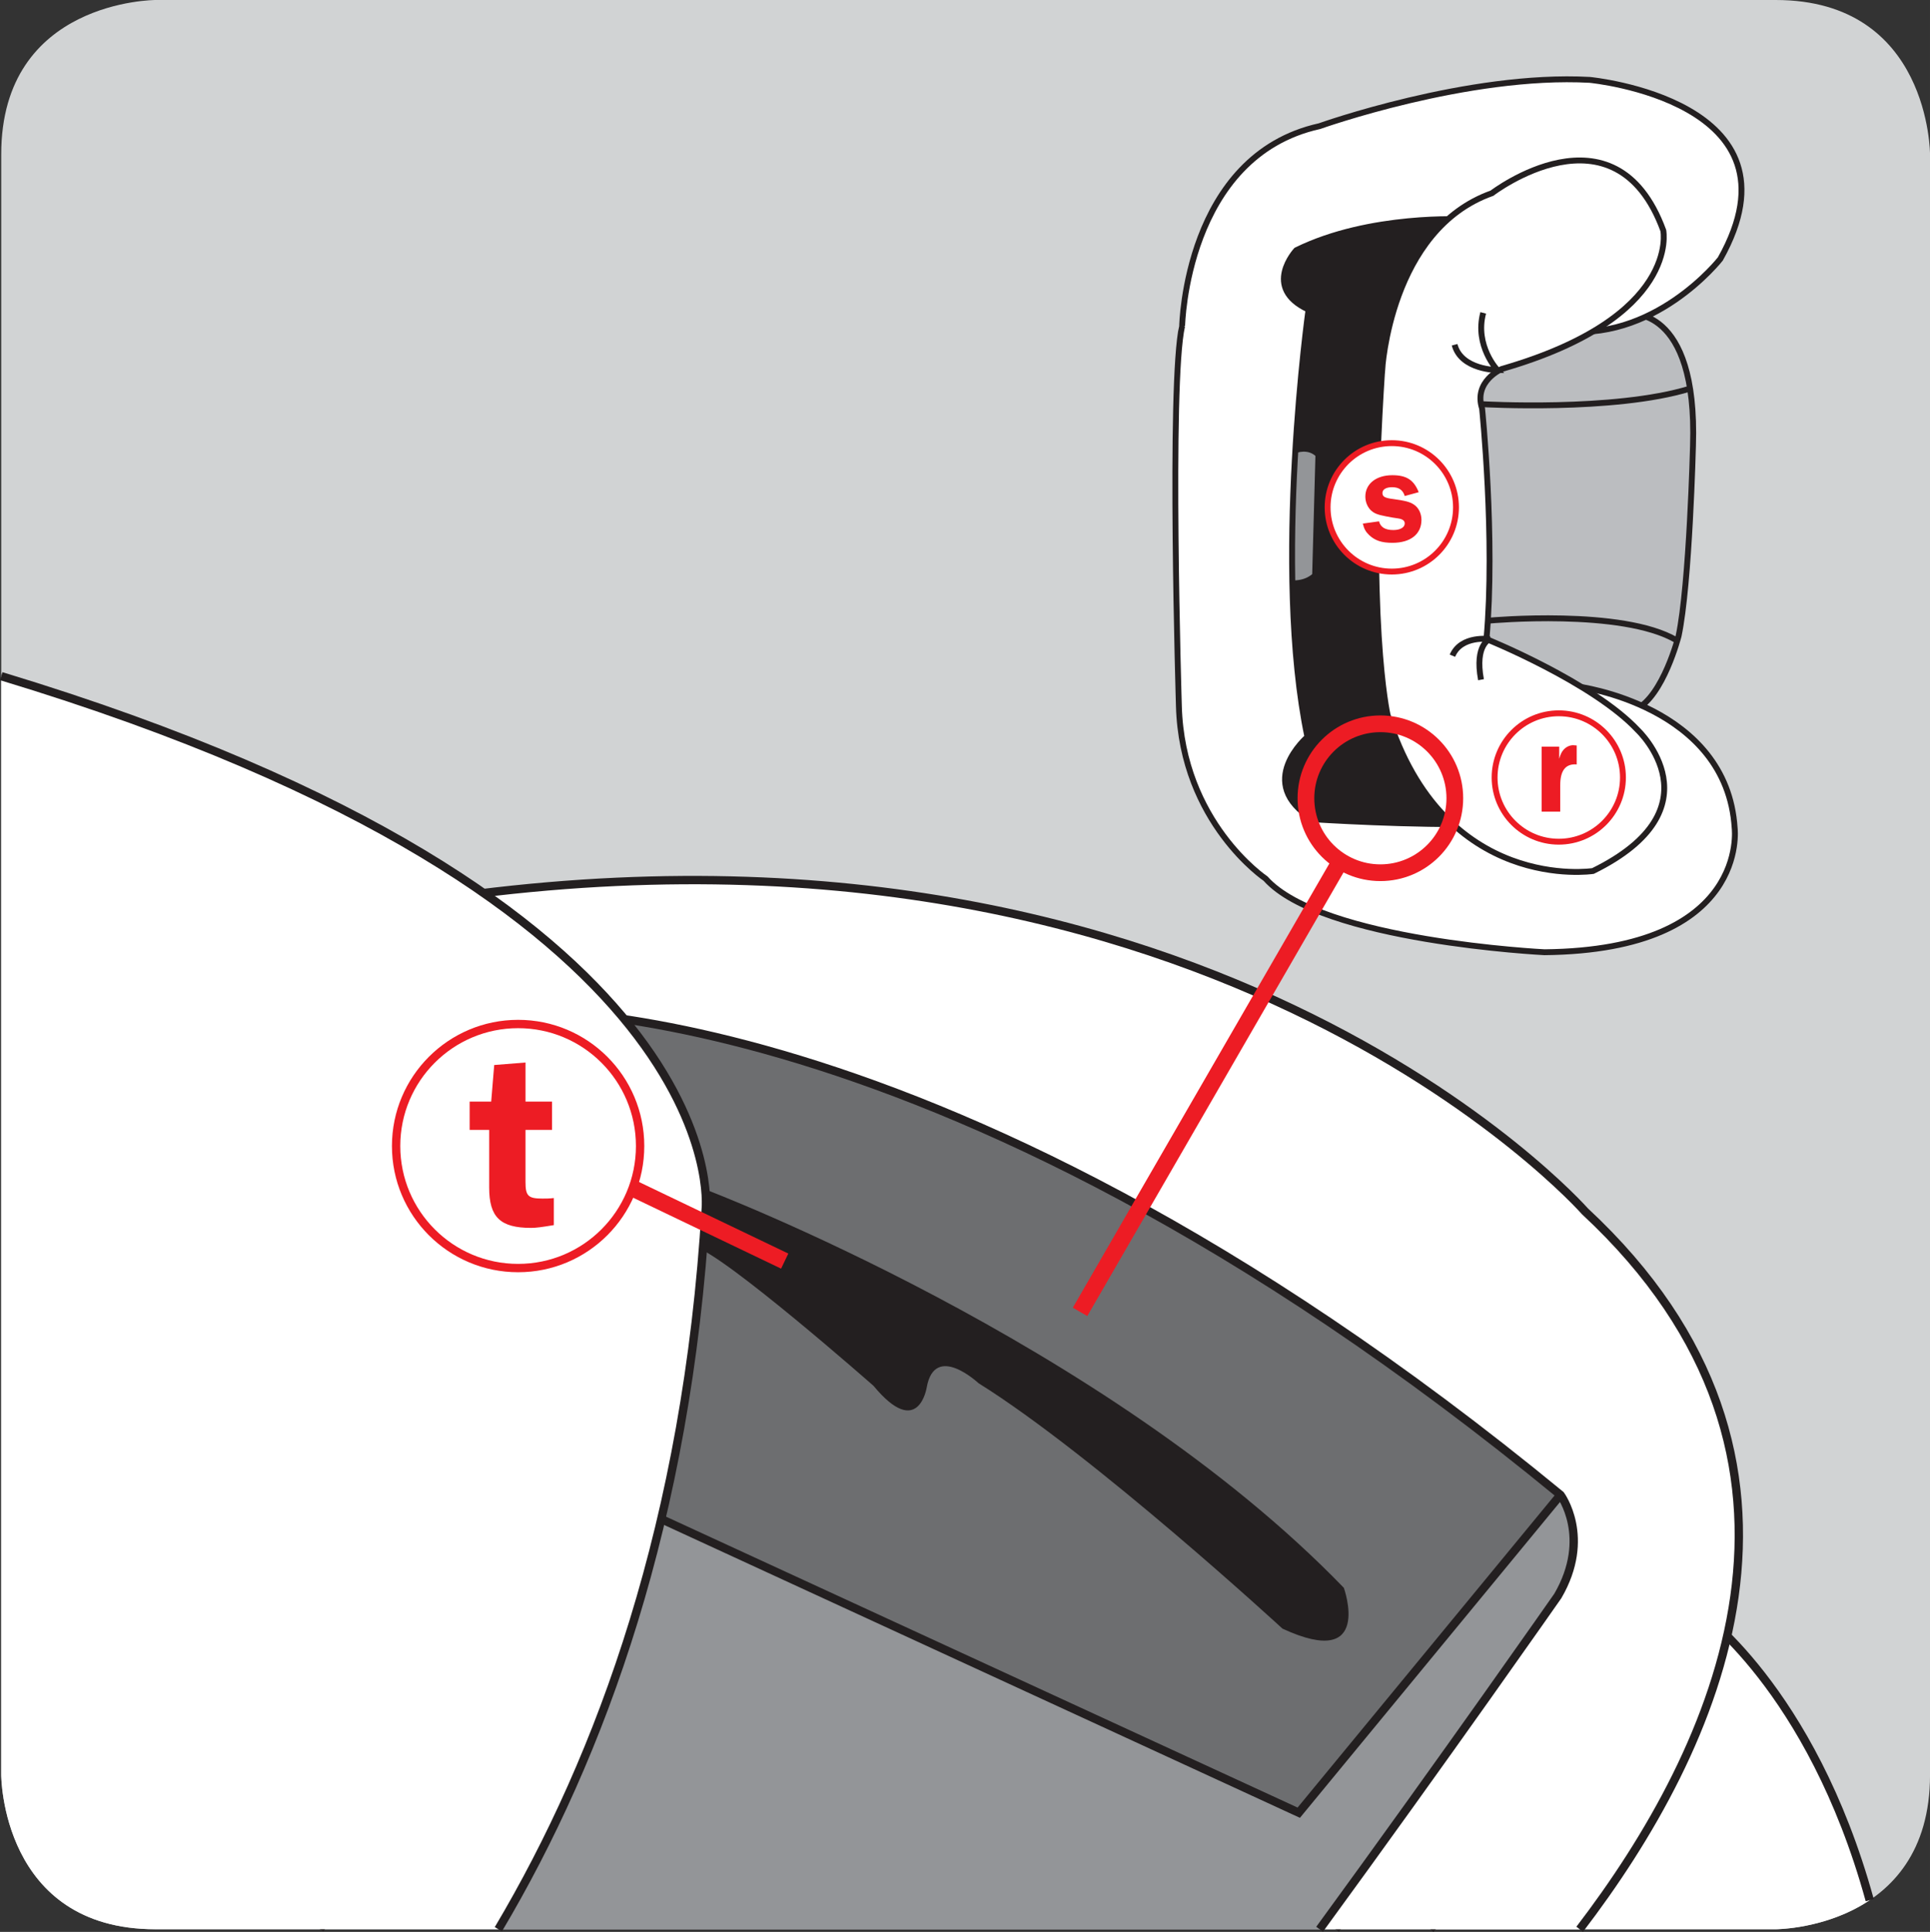 <?xml version="1.0" encoding="UTF-8"?>
<!DOCTYPE svg PUBLIC "-//W3C//DTD SVG 1.1//EN" "http://www.w3.org/Graphics/SVG/1.1/DTD/svg11.dtd">
<!-- Creator: CorelDRAW 2017 -->
<svg xmlns="http://www.w3.org/2000/svg" xml:space="preserve" width="25.016mm" height="25.035mm" version="1.1" style="shape-rendering:geometricPrecision; text-rendering:geometricPrecision; image-rendering:optimizeQuality; fill-rule:evenodd; clip-rule:evenodd"
viewBox="0 0 709.85 710.39"
 xmlns:xlink="http://www.w3.org/1999/xlink">
 <rect x="0" y="0" width="709.85" height="710.39" fill="#333333" stroke="none"/>
 <defs>
  <style type="text/css">
   <![CDATA[
    .str0 {stroke:#231F20;stroke-width:3.07;stroke-miterlimit:3.864}
    .str4 {stroke:#ED1C24;stroke-width:3.07;stroke-miterlimit:3.864}
    .str3 {stroke:#ED1C24;stroke-width:6.15;stroke-miterlimit:3.864}
    .str1 {stroke:#231F20;stroke-width:2.16;stroke-miterlimit:3.864}
    .str2 {stroke:#ED1C24;stroke-width:2.16;stroke-miterlimit:3.864}
    .fil9 {fill:none}
    .fil2 {fill:none;fill-rule:nonzero}
    .fil0 {fill:#D1D3D4}
    .fil8 {fill:#ED1C24}
    .fil5 {fill:#231F20;fill-rule:nonzero}
    .fil4 {fill:#6D6E70;fill-rule:nonzero}
    .fil3 {fill:#939598;fill-rule:nonzero}
    .fil6 {fill:#BBBDC0;fill-rule:nonzero}
    .fil1 {fill:white;fill-rule:nonzero}
    .fil7 {fill:#ED1C24;fill-rule:nonzero}
   ]]>
  </style>
 </defs>
 <g id="Слой_x0020_1">
  <path class="fil0" d="M57.2 0c0,0 -56.75,0 -56.75,56.75l0 595.91c0,0 0,56.75 56.75,56.75l595.91 0c0,0 56.75,0 56.75,-56.75l0 -595.91c0,0 0,-56.75 -56.75,-56.75l-595.91 0z"/>
  <path class="fil1" d="M624.1 591.84c0,0 41.98,28.47 63.58,106.86 -15.92,10.7 -34.58,10.7 -34.58,10.7l-127.04 0 98.04 -117.56z"/>
  <path class="fil2 str0" d="M624.1 591.84c0,0 41.98,28.47 63.58,106.86m-161.62 10.7l98.04 -117.56"/>
  <polygon class="fil3" points="223.01,535.7 478.7,645.98 577.97,525.14 590.52,577.28 491.2,709.4 117.68,709.4 "/>
  <path class="fil2 str0" d="M223.01 535.7l255.69 110.28 99.27 -120.84 12.55 52.14 -99.32 132.13m-373.52 0l105.33 -173.7"/>
  <polygon class="fil4" points="237.01,555.72 477.68,666.55 582.97,538.72 370.41,401.31 204.44,360.18 "/>
  <polygon class="fil2 str0" points="237.01,555.72 477.68,666.55 582.97,538.72 370.41,401.31 204.44,360.18 "/>
  <path class="fil1" d="M178.88 371.73c0,0 158.42,-16.56 395.08,177.98 0,0 11.56,15.57 -0.99,37.13 0,0 -41.27,59.08 -87.62,122.57l95.66 0c50.48,-65.97 100.64,-172.24 1.96,-263.97 0,0 -141.85,-160.97 -434.67,-112.84l30.57 39.13z"/>
  <path class="fil2 str0" d="M178.88 371.73c0,0 158.42,-16.56 395.08,177.98 0,0 11.56,15.57 -0.99,37.13 0,0 -41.27,59.08 -87.62,122.57m95.66 0c50.48,-65.97 100.64,-172.24 1.96,-263.97 0,0 -141.85,-160.97 -434.67,-112.84l30.57 39.13"/>
  <path class="fil5" d="M259.59 437.44c0,0 146.96,55.7 234.67,146.42 0,0 11,30.56 -22.57,15.01 0,0 -69.25,-63.71 -111.83,-90.28 0,0 -16.01,-15.01 -19.01,1.56 0,0 -3,19.45 -19.57,-0.56 0,0 -54.69,-48.13 -65.7,-51.13l4 -21.01z"/>
  <path class="fil1" d="M183.3 709.4c37.97,-63.92 69.43,-150.31 76.28,-264.97 0,0 12.05,-113.8 -259.13,-195.79l0 404.01c0,0 0,56.75 56.75,56.75l126.1 0z"/>
  <path class="fil2 str0" d="M183.3 709.4c37.97,-63.92 69.43,-150.31 76.28,-264.97 0,0 12.05,-113.8 -259.13,-195.79"/>
  <polygon class="fil5" points="541.03,76.26 495.41,78.27 470.77,91.6 470.77,289.13 478.01,301.66 532.99,306.14 515.18,255.24 515.99,120.27 "/>
  <path class="fil3" d="M476.39 165.56c0,0 4.89,-2.01 8.51,1.61l-1.21 44.41c0,0 -2.87,3.28 -8.9,2.88l-5.23 -9.31 1.6 -36.78 5.22 -2.81z"/>
  <path class="fil2 str1" d="M476.39 165.56c0,0 4.89,-2.01 8.51,1.61l-1.21 44.41c0,0 -2.87,3.28 -8.9,2.88l-5.23 -9.31 1.6 -36.78 5.22 -2.81z"/>
  <path class="fil6" d="M598.84 115.44c0,0 25.53,-3.62 23.84,48.49 0,0 -1.27,50.84 -5.28,69.87 0,0 -5.63,22.16 -15.75,27.06l-58.61 -20.56 0 -106.3 55.8 -18.56z"/>
  <path class="fil2 str1" d="M598.84 115.44c0,0 25.53,-3.62 23.84,48.49 0,0 -1.27,50.84 -5.28,69.87 0,0 -5.63,22.16 -15.75,27.06l-58.61 -20.56 0 -106.3 55.8 -18.56z"/>
  <path class="fil1" d="M434.79 119.87c0,0 1.21,-62.57 50.52,-73.48 0,0 54.58,-19.49 99.39,-17.02 0,0 80.71,7.64 48.03,65.85 0,0 -24.59,31.48 -59.75,26.26l-34.37 -40.79c0,0 -34.76,-2.01 -61.83,11.32 0,0 -12.85,13.79 4.49,21.83 0,0 -13.33,95.32 -0.4,157.14 0,0 -19.83,16.95 2.01,30.27 0,0 37.57,2.41 63.03,1.61l34.3 -50.44c0,0 54.99,6.9 57.8,52.11 0,0 5.56,44.81 -69.92,45.62 0,0 -82.06,-4.03 -102.62,-27.07 0,0 -30.68,-20.62 -31.88,-63.43 0,0 -3.62,-118.76 1.19,-139.8z"/>
  <path class="fil2 str1" d="M434.79 119.87c0,0 1.21,-62.57 50.52,-73.48 0,0 54.58,-19.49 99.39,-17.02 0,0 80.71,7.64 48.03,65.85 0,0 -24.59,31.48 -59.75,26.26l-34.37 -40.79c0,0 -34.76,-2.01 -61.83,11.32 0,0 -12.85,13.79 4.49,21.83 0,0 -13.33,95.32 -0.4,157.14 0,0 -19.83,16.95 2.01,30.27 0,0 37.57,2.41 63.03,1.61l34.3 -50.44c0,0 54.99,6.9 57.8,52.11 0,0 5.56,44.81 -69.92,45.62 0,0 -82.06,-4.03 -102.62,-27.07 0,0 -30.68,-20.62 -31.88,-63.43 0,0 -3.62,-118.76 1.19,-139.8z"/>
  <path class="fil1" d="M508.36 136.08c0,0 2.8,-51.71 40.38,-65.04 0,0 45.28,-34.71 63.02,13.73 0,0 6.44,31.95 -59.41,50.91 0,0 -10.45,4.48 -7.24,14.53 0,0 4.9,48.02 1.61,84.8 0,0 39.18,15.81 55.73,33.55 0,0 30.34,28.67 -16.55,51.72 0,0 -54.92,8.44 -75.55,-57.41 0,0 -8.03,-35.03 -2,-126.79z"/>
  <path class="fil2 str1" d="M508.36 136.08c0,0 2.8,-51.71 40.38,-65.04 0,0 45.28,-34.71 63.02,13.73 0,0 6.44,31.95 -59.41,50.91 0,0 -10.45,4.48 -7.24,14.53 0,0 4.9,48.02 1.61,84.8 0,0 39.18,15.81 55.73,33.55 0,0 30.34,28.67 -16.55,51.72 0,0 -54.92,8.44 -75.55,-57.41 0,0 -8.03,-35.03 -2,-126.79z"/>
  <path class="fil2 str1" d="M534.2 241.11c3.22,-7.64 13.73,-6.1 13.73,-6.1 0,0 -5.62,2.01 -3.22,14.93"/>
  <path class="fil2 str1" d="M535 126.77c2.41,9.31 15.75,9.31 15.75,9.31 0,0 -8.45,-8.91 -5.23,-21.03"/>
  <path class="fil2 str1" d="M547.94 228.19c0,0 48.83,-4.48 68.66,7.24"/>
  <path class="fil2 str1" d="M545.13 148.62c0,0 48.49,2.81 76.36,-5.7"/>
  <path class="fil1" d="M488.29 186.56c0,-13.03 10.57,-23.61 23.61,-23.61 13.04,0 23.61,10.58 23.61,23.61 0,13.04 -10.57,23.61 -23.61,23.61 -13.03,0 -23.61,-10.57 -23.61,-23.61z"/>
  <path class="fil2 str2" d="M488.29 186.56c0,-13.03 10.57,-23.61 23.61,-23.61 13.04,0 23.61,10.58 23.61,23.61 0,13.04 -10.57,23.61 -23.61,23.61 -13.03,0 -23.61,-10.57 -23.61,-23.61z"/>
  <path class="fil7" d="M521.8 181c-1.79,-4.5 -4.46,-6.26 -9.7,-6.26 -5.96,0 -9.93,3.16 -9.93,7.86 0,1.84 0.68,3.63 1.88,4.89 1.22,1.21 2.38,1.74 5.68,2.37 1.45,0.29 3.63,0.68 4.26,0.73 1.84,0.24 2.67,0.82 2.67,1.89 0,1.45 -1.65,2.42 -4.18,2.42 -3,0 -4.7,-1.02 -5.28,-3.2l-5.96 0.83c0.48,1.98 1.06,3 2.32,4.21 2.13,2.03 4.61,2.86 8.58,2.86 6.65,0 10.67,-3.2 10.67,-8.44 0,-2.42 -1.12,-4.61 -2.91,-5.71 -1.45,-0.92 -3.16,-1.36 -7.42,-1.94 -3.15,-0.39 -4.02,-0.87 -4.02,-2.23 0,-1.31 1.36,-2.13 3.54,-2.13 2.52,0 3.98,1.02 4.66,3.24l5.13 -1.4z"/>
  <path class="fil1" d="M549.71 285.9c0,-13.04 10.57,-23.61 23.6,-23.61 13.04,0 23.61,10.56 23.61,23.61 0,13.03 -10.57,23.6 -23.61,23.6 -13.03,0 -23.6,-10.57 -23.6,-23.6z"/>
  <path class="fil2 str2" d="M549.71 285.9c0,-13.04 10.57,-23.61 23.6,-23.61 13.04,0 23.61,10.56 23.61,23.61 0,13.03 -10.57,23.6 -23.61,23.6 -13.03,0 -23.6,-10.57 -23.6,-23.6z"/>
  <path class="fil8" d="M573.85 298.46l0 -9.74c0,-5.15 1.79,-7.66 5.43,-7.66 0.1,0 0.39,0 0.63,0.04l0 -6.98c-0.53,-0.05 -0.97,-0.1 -1.3,-0.1 -1.36,0 -2.72,0.68 -3.64,1.79 -0.67,0.83 -1.01,1.55 -1.5,3.2l0 -4.46 -6.45 0 0 23.9 6.84 0z"/>
  <line class="fil9 str3" x1="492.7" y1="317.16" x2="397.24" y2= "482.39" />
  <path class="fil9 str3" d="M480.32 293.53c0,-15.13 12.26,-27.38 27.38,-27.38 15.12,0 27.38,12.25 27.38,27.38 0,15.12 -12.25,27.38 -27.38,27.38 -15.12,0 -27.38,-12.25 -27.38,-27.38z"/>
  <path class="fil1" d="M145.69 421.41c0,-24.78 20.09,-44.87 44.87,-44.87 24.79,0 44.87,20.09 44.87,44.87 0,24.78 -20.08,44.87 -44.87,44.87 -24.78,0 -44.87,-20.09 -44.87,-44.87z"/>
  <path class="fil2 str4" d="M145.69 421.41c0,-24.78 20.09,-44.87 44.87,-44.87 24.79,0 44.87,20.09 44.87,44.87 0,24.78 -20.08,44.87 -44.87,44.87 -24.78,0 -44.87,-20.09 -44.87,-44.87z"/>
  <path class="fil7" d="M193.28 415.48l9.76 0 0 -10.41 -9.76 0 0 -14.37 -11.51 0.92 -1.11 13.45 -7.92 0 0 10.41 7.18 0 0 21.19c0,10.87 4.05,14.84 15.39,14.84 1.94,0 3.88,-0.28 8.39,-1.02l0 -9.95c-1.66,0.19 -2.95,0.19 -4.15,0.19 -5.26,0 -6.27,-0.92 -6.27,-6.09l0 -19.16z"/>
  <line class="fil2 str3" x1="232.5" y1="436.83" x2="288.61" y2= "463.72" />
 </g>
</svg>

